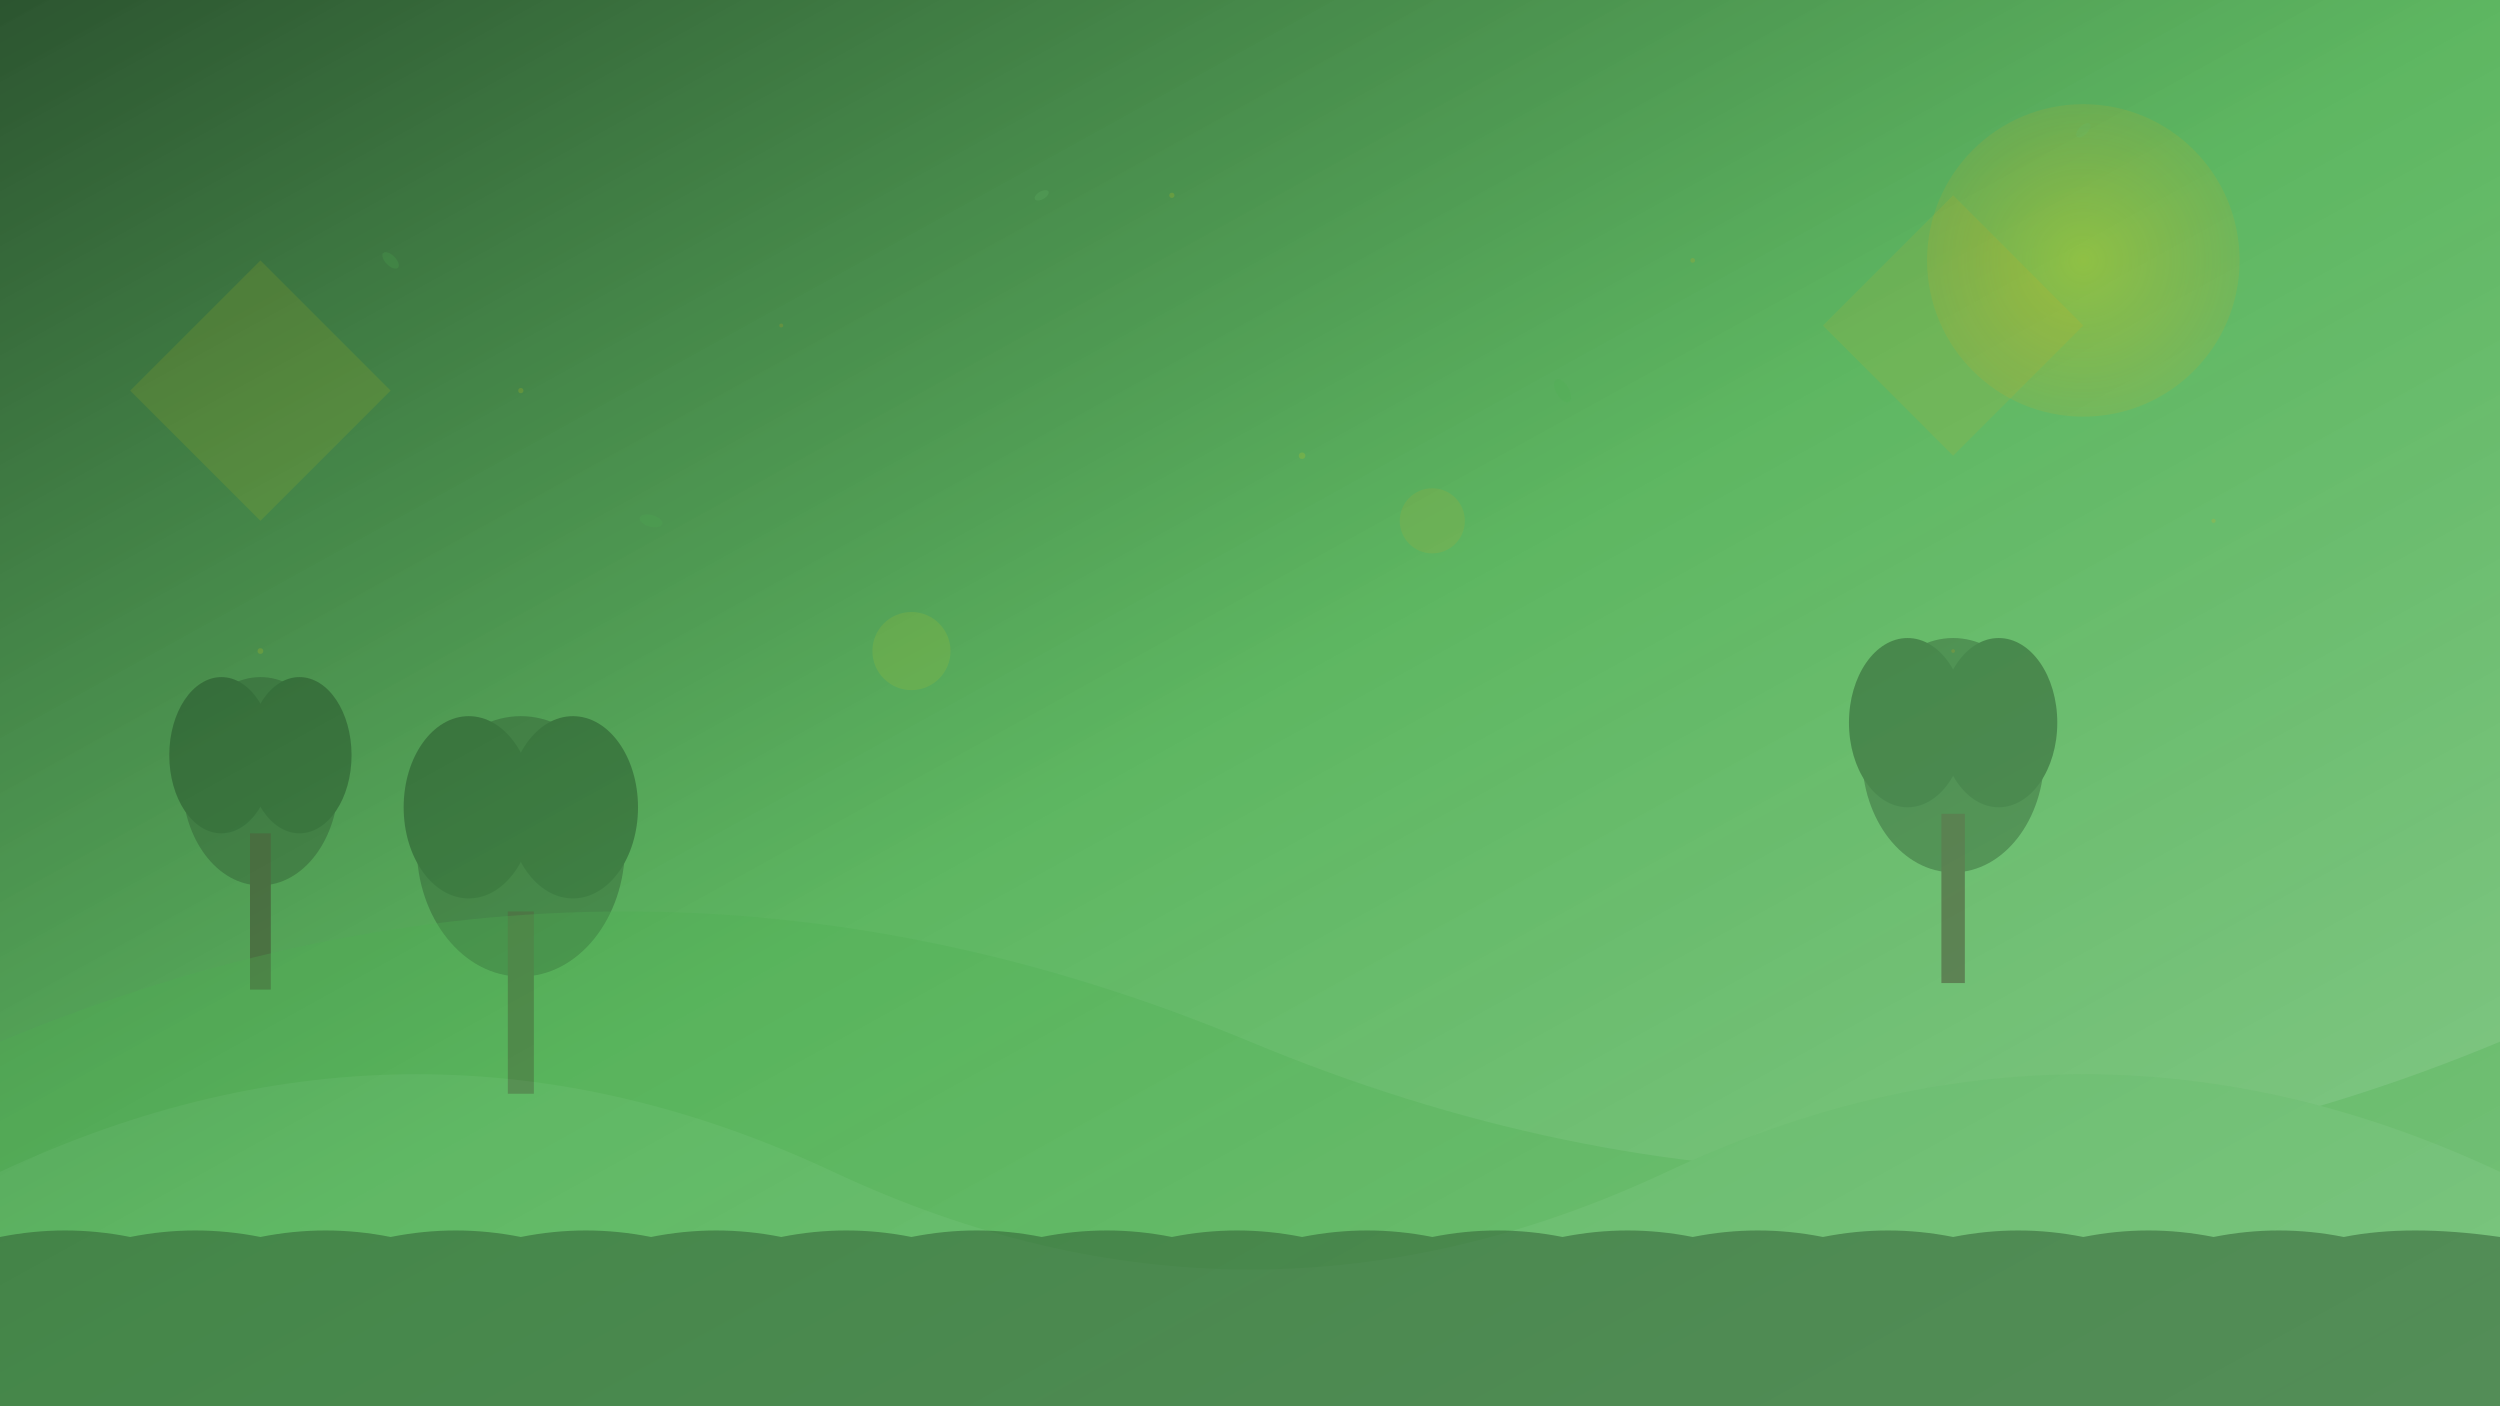 <svg width="1920" height="1080" viewBox="0 0 1920 1080" xmlns="http://www.w3.org/2000/svg">
  <!-- Gradient Background -->
  <defs>
    <linearGradient id="bgGradient" x1="0%" y1="0%" x2="100%" y2="100%">
      <stop offset="0%" style="stop-color:#2c5530;stop-opacity:1" />
      <stop offset="50%" style="stop-color:#4CAF50;stop-opacity:0.9" />
      <stop offset="100%" style="stop-color:#66BB6A;stop-opacity:0.8" />
    </linearGradient>
    
    <radialGradient id="sunGradient" cx="50%" cy="50%" r="50%">
      <stop offset="0%" style="stop-color:#FFD700;stop-opacity:0.3" />
      <stop offset="100%" style="stop-color:#FFA500;stop-opacity:0.1" />
    </radialGradient>
  </defs>
  
  <!-- Main Background -->
  <rect width="1920" height="1080" fill="url(#bgGradient)"/>
  
  <!-- Sun -->
  <circle cx="1600" cy="200" r="120" fill="url(#sunGradient)"/>
  
  <!-- Abstract Trees -->
  <g opacity="0.4">
    <!-- Tree 1 -->
    <g transform="translate(200, 600)">
      <ellipse cx="0" cy="0" rx="60" ry="80" fill="#2c5530"/>
      <ellipse cx="-30" cy="-20" rx="40" ry="60" fill="#1a3d1f"/>
      <ellipse cx="30" cy="-20" rx="40" ry="60" fill="#1a3d1f"/>
      <rect x="-8" y="40" width="16" height="120" fill="#3e2723"/>
    </g>
    
    <!-- Tree 2 -->
    <g transform="translate(400, 650)">
      <ellipse cx="0" cy="0" rx="80" ry="100" fill="#2c5530"/>
      <ellipse cx="-40" cy="-30" rx="50" ry="70" fill="#1a3d1f"/>
      <ellipse cx="40" cy="-30" rx="50" ry="70" fill="#1a3d1f"/>
      <rect x="-10" y="50" width="20" height="140" fill="#3e2723"/>
    </g>
    
    <!-- Tree 3 -->
    <g transform="translate(1500, 580)">
      <ellipse cx="0" cy="0" rx="70" ry="90" fill="#2c5530"/>
      <ellipse cx="-35" cy="-25" rx="45" ry="65" fill="#1a3d1f"/>
      <ellipse cx="35" cy="-25" rx="45" ry="65" fill="#1a3d1f"/>
      <rect x="-9" y="45" width="18" height="130" fill="#3e2723"/>
    </g>
  </g>
  
  <!-- Abstract Hills -->
  <g opacity="0.3">
    <path d="M0,800 Q480,600 960,800 T1920,800 L1920,1080 L0,1080 Z" fill="#4CAF50"/>
    <path d="M0,900 Q320,750 640,900 T1280,900 T1920,900 L1920,1080 L0,1080 Z" fill="#66BB6A"/>
  </g>
  
  <!-- Floating Leaves -->
  <g opacity="0.2">
    <ellipse cx="300" cy="200" rx="8" ry="4" fill="#4CAF50" transform="rotate(45 300 200)"/>
    <ellipse cx="800" cy="150" rx="6" ry="3" fill="#66BB6A" transform="rotate(-30 800 150)"/>
    <ellipse cx="1200" cy="300" rx="10" ry="5" fill="#4CAF50" transform="rotate(60 1200 300)"/>
    <ellipse cx="1600" cy="100" rx="7" ry="3.5" fill="#66BB6A" transform="rotate(-45 1600 100)"/>
    <ellipse cx="500" cy="400" rx="9" ry="4.5" fill="#4CAF50" transform="rotate(15 500 400)"/>
    <ellipse cx="1400" cy="450" rx="8" ry="4" fill="#66BB6A" transform="rotate(-60 1400 450)"/>
  </g>
  
  <!-- Grass Silhouettes -->
  <g opacity="0.5">
    <path d="M0,1080 L0,950 Q50,940 100,950 Q150,940 200,950 Q250,940 300,950 Q350,940 400,950 Q450,940 500,950 Q550,940 600,950 Q650,940 700,950 Q750,940 800,950 Q850,940 900,950 Q950,940 1000,950 Q1050,940 1100,950 Q1150,940 1200,950 Q1250,940 1300,950 Q1350,940 1400,950 Q1450,940 1500,950 Q1550,940 1600,950 Q1650,940 1700,950 Q1750,940 1800,950 Q1850,940 1920,950 L1920,1080 Z" fill="#2c5530"/>
  </g>
  
  <!-- Abstract Geometric Shapes -->
  <g opacity="0.1">
    <polygon points="100,300 200,200 300,300 200,400" fill="#FFD700"/>
    <polygon points="1400,250 1500,150 1600,250 1500,350" fill="#FFA500"/>
    <circle cx="700" cy="500" r="30" fill="#FFD700"/>
    <circle cx="1100" cy="400" r="25" fill="#FFA500"/>
  </g>
  
  <!-- Atmospheric Particles -->
  <g opacity="0.15">
    <circle cx="400" cy="300" r="2" fill="#FFD700"/>
    <circle cx="600" cy="250" r="1.5" fill="#FFA500"/>
    <circle cx="1000" cy="350" r="2.5" fill="#FFD700"/>
    <circle cx="1300" cy="200" r="1.8" fill="#FFA500"/>
    <circle cx="200" cy="500" r="2.2" fill="#FFD700"/>
    <circle cx="1700" cy="400" r="1.6" fill="#FFA500"/>
    <circle cx="900" cy="150" r="2" fill="#FFD700"/>
    <circle cx="1500" cy="500" r="1.4" fill="#FFA500"/>
  </g>
</svg>
